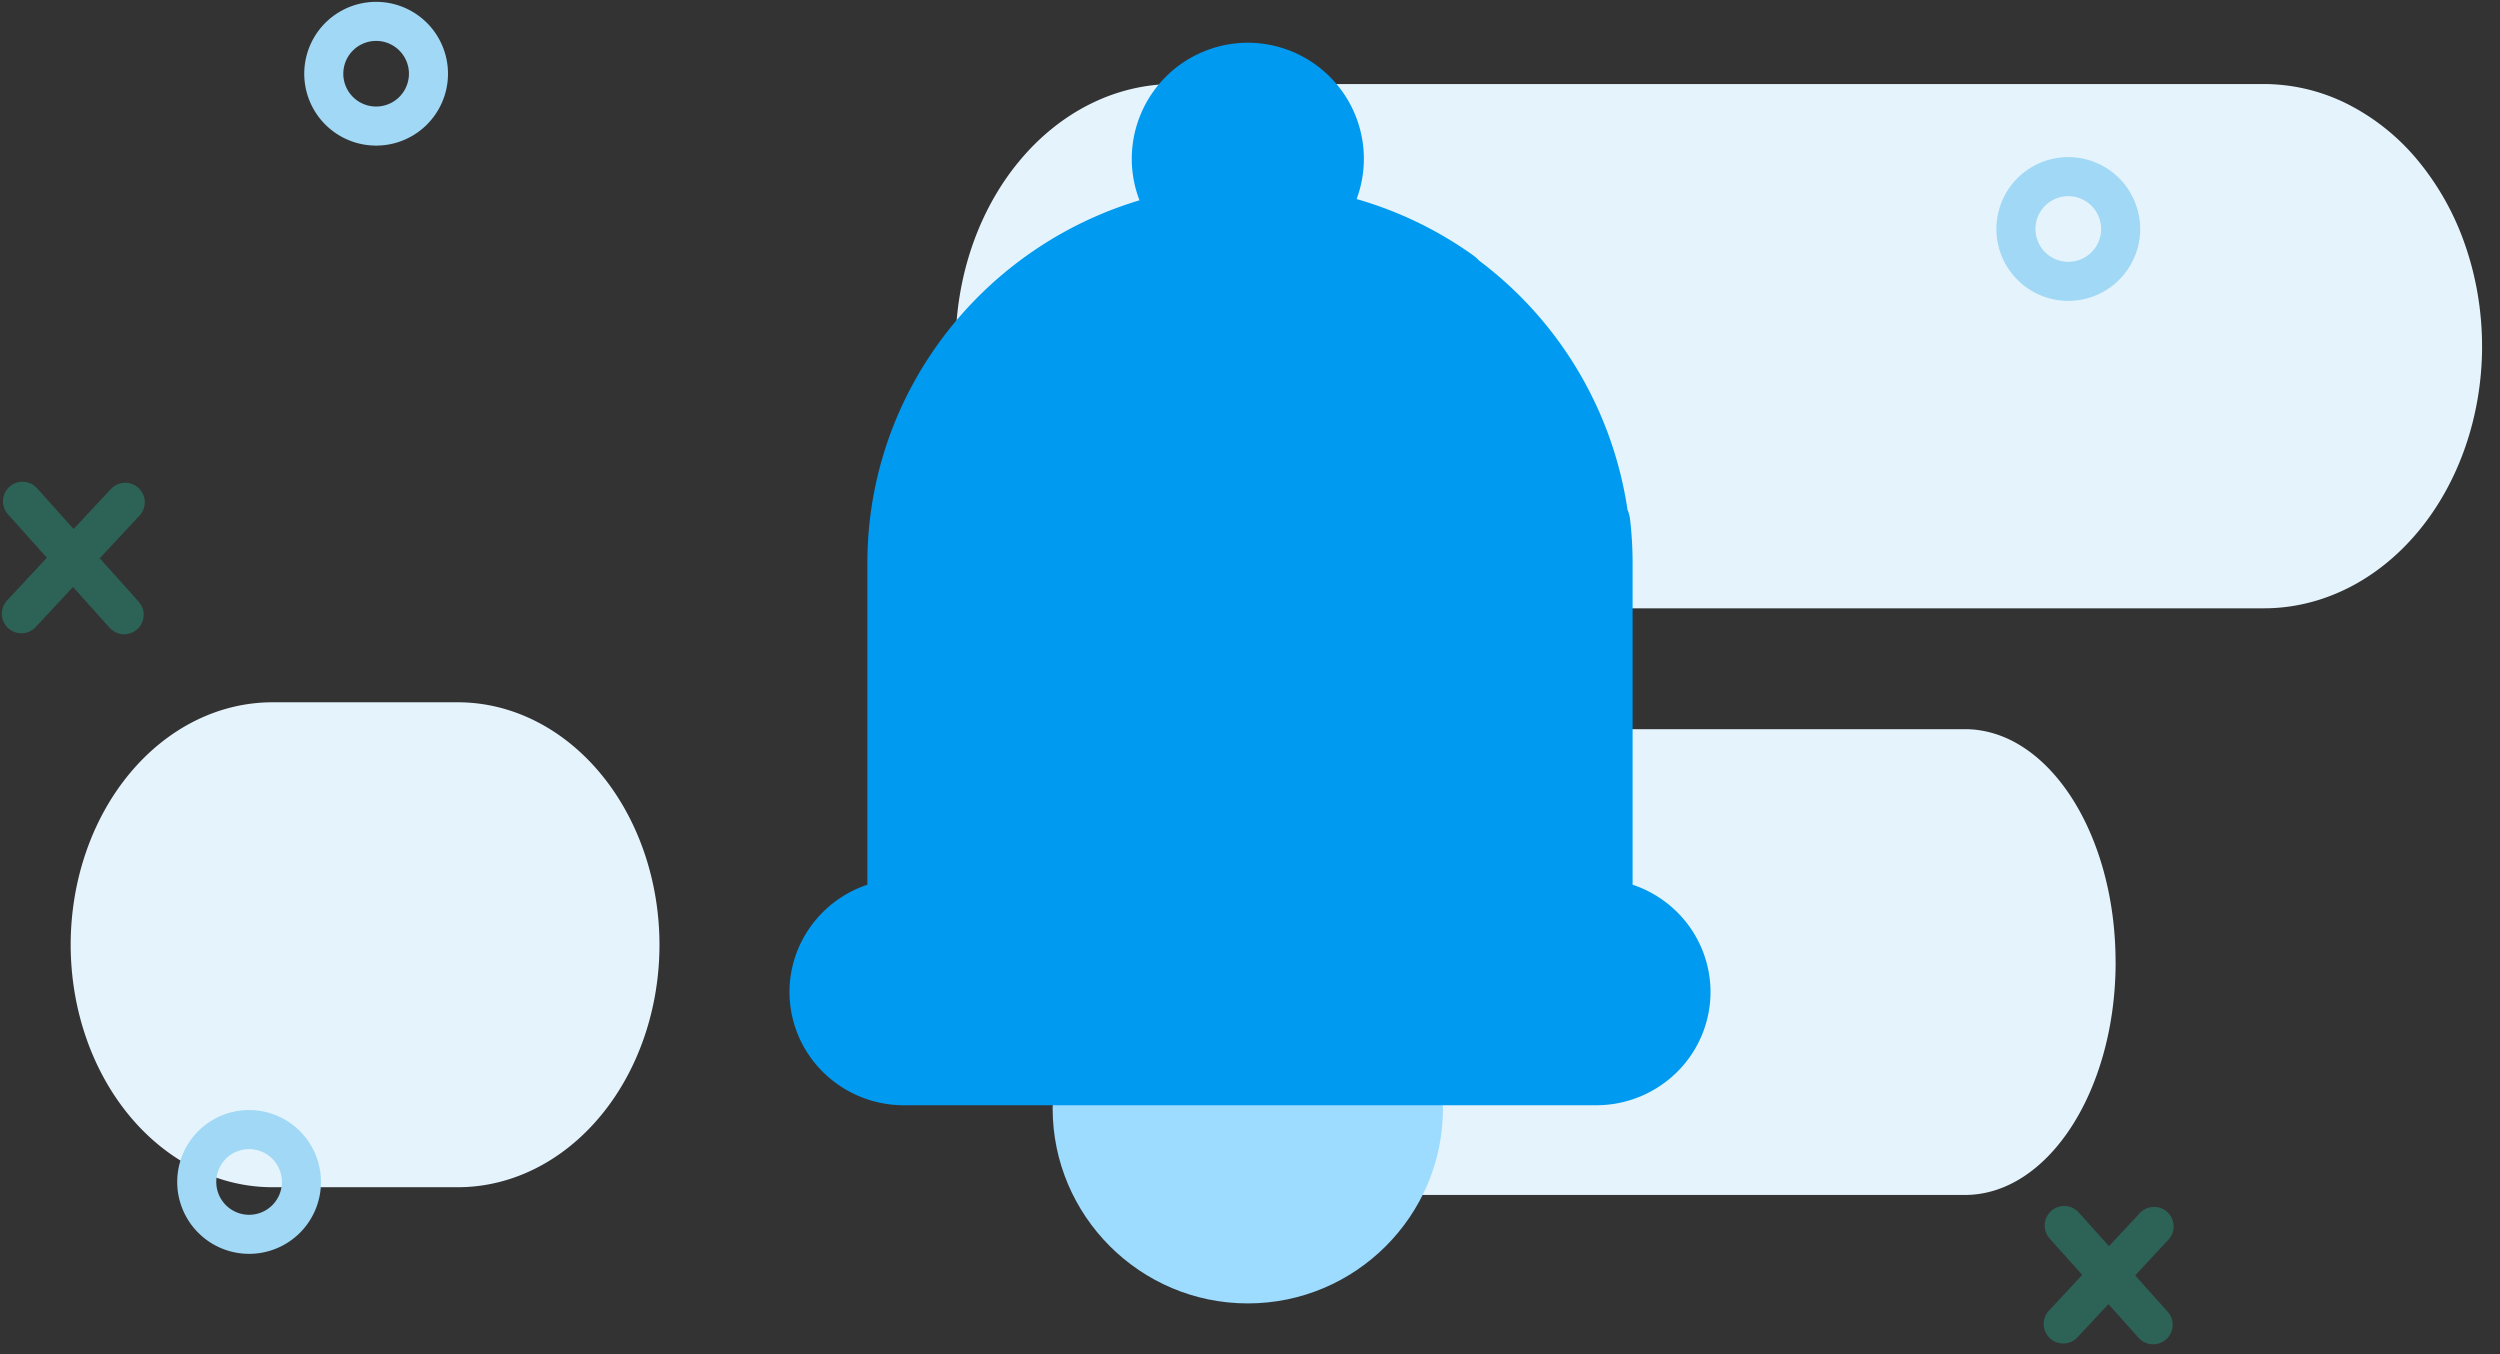 <svg width="96" height="52" fill="none" xmlns="http://www.w3.org/2000/svg"><rect width="100%" height="100%" fill="#333333" stroke="none"/><g clip-path="url(#clip0)"><path d="M95.312 13.293c-.001 2.67-.883 5.23-2.454 7.118-1.57 1.887-3.7 2.948-5.92 2.948H45.071a7.171 7.171 0 01-3.205-.766c-1.016-.506-1.94-1.247-2.717-2.182a10.402 10.402 0 01-1.816-3.266 11.854 11.854 0 01-.637-3.852c0-2.669.882-5.23 2.453-7.117 1.57-1.888 3.7-2.949 5.92-2.949h41.866a7.171 7.171 0 013.205.766 8.461 8.461 0 012.717 2.182 10.41 10.41 0 011.815 3.266c.421 1.222.638 2.53.639 3.852zM81.24 36.943c0 4.938-2.593 8.943-5.787 8.943H46.509c-3.196 0-5.787-4.005-5.787-8.942 0-4.94 2.591-8.944 5.787-8.944h28.942c3.197 0 5.787 4.004 5.787 8.944h.002zm-55.916-.664c-.001 2.469-.817 4.836-2.27 6.582-1.452 1.746-3.42 2.728-5.475 2.728H10.46c-2.054 0-4.023-.982-5.476-2.728-1.453-1.746-2.268-4.113-2.27-6.583.002-2.469.817-4.836 2.27-6.582 1.452-1.746 3.421-2.727 5.476-2.728h7.118c2.053 0 4.023.982 5.476 2.728 1.452 1.746 2.268 4.113 2.27 6.583z" fill="#E5F4FC"/><path opacity=".3" d="M4.809 19.287L.821 23.568m.044-4.319l3.902 4.357L.865 19.25z" stroke="#20D3AA" stroke-width="1.5" stroke-linecap="round" stroke-linejoin="round"/><path opacity=".3" d="M82.718 47.094l-3.49 3.746m.038-3.78l3.415 3.812-3.415-3.812z" stroke="#1FD2AA" stroke-width="1.5" stroke-linecap="round" stroke-linejoin="round"/><path d="M11.575 45.385a2.009 2.009 0 01-3.432 1.422 2.01 2.01 0 113.432-1.422v0zm4.878-42.554a2.01 2.01 0 11-4.02 0 2.01 2.01 0 014.02 0v0zm64.98 5.962a2.01 2.01 0 11-4.021 0 2.01 2.01 0 014.02 0v0z" stroke="#A0D8F5" stroke-width="1.5" stroke-linecap="round" stroke-linejoin="round"/><path d="M53.992 41.139H41.84c-.784 0-1.419.634-1.419 1.418 0 4.133 3.362 7.494 7.495 7.494s7.495-3.361 7.495-7.494c0-.784-.635-1.418-1.419-1.418z" fill="#9DDCFF"/><path d="M47.916 1.641a4.462 4.462 0 00-4.456 4.456 4.461 4.461 0 004.456 4.457 4.462 4.462 0 004.457-4.457 4.462 4.462 0 00-4.457-4.456z" fill="#009AF0"/><path d="M56.793 10.004a14.644 14.644 0 015.703 9.569c.05.12.084.247.099.377.065.555.097 1.119.097 1.68v12.343c.87.29 1.629.845 2.166 1.584.536.74.825 1.627.826 2.538a4.333 4.333 0 01-1.287 3.072 4.414 4.414 0 01-3.1 1.275H34.703a4.414 4.414 0 01-3.1-1.275 4.333 4.333 0 01-1.287-3.072c0-.91.29-1.798.827-2.537a4.394 4.394 0 012.164-1.585V21.629c0-7.923 6.424-14.389 14.383-14.552.103-.002.206-.003.31-.003h.018c3.067-.004 6.058.95 8.547 2.727.083.06.16.127.228.203z" fill="#009AF0"/></g><defs><clipPath id="clip0"><path fill="#fff" d="M0 0h96v51.692H0z"/></clipPath></defs></svg>